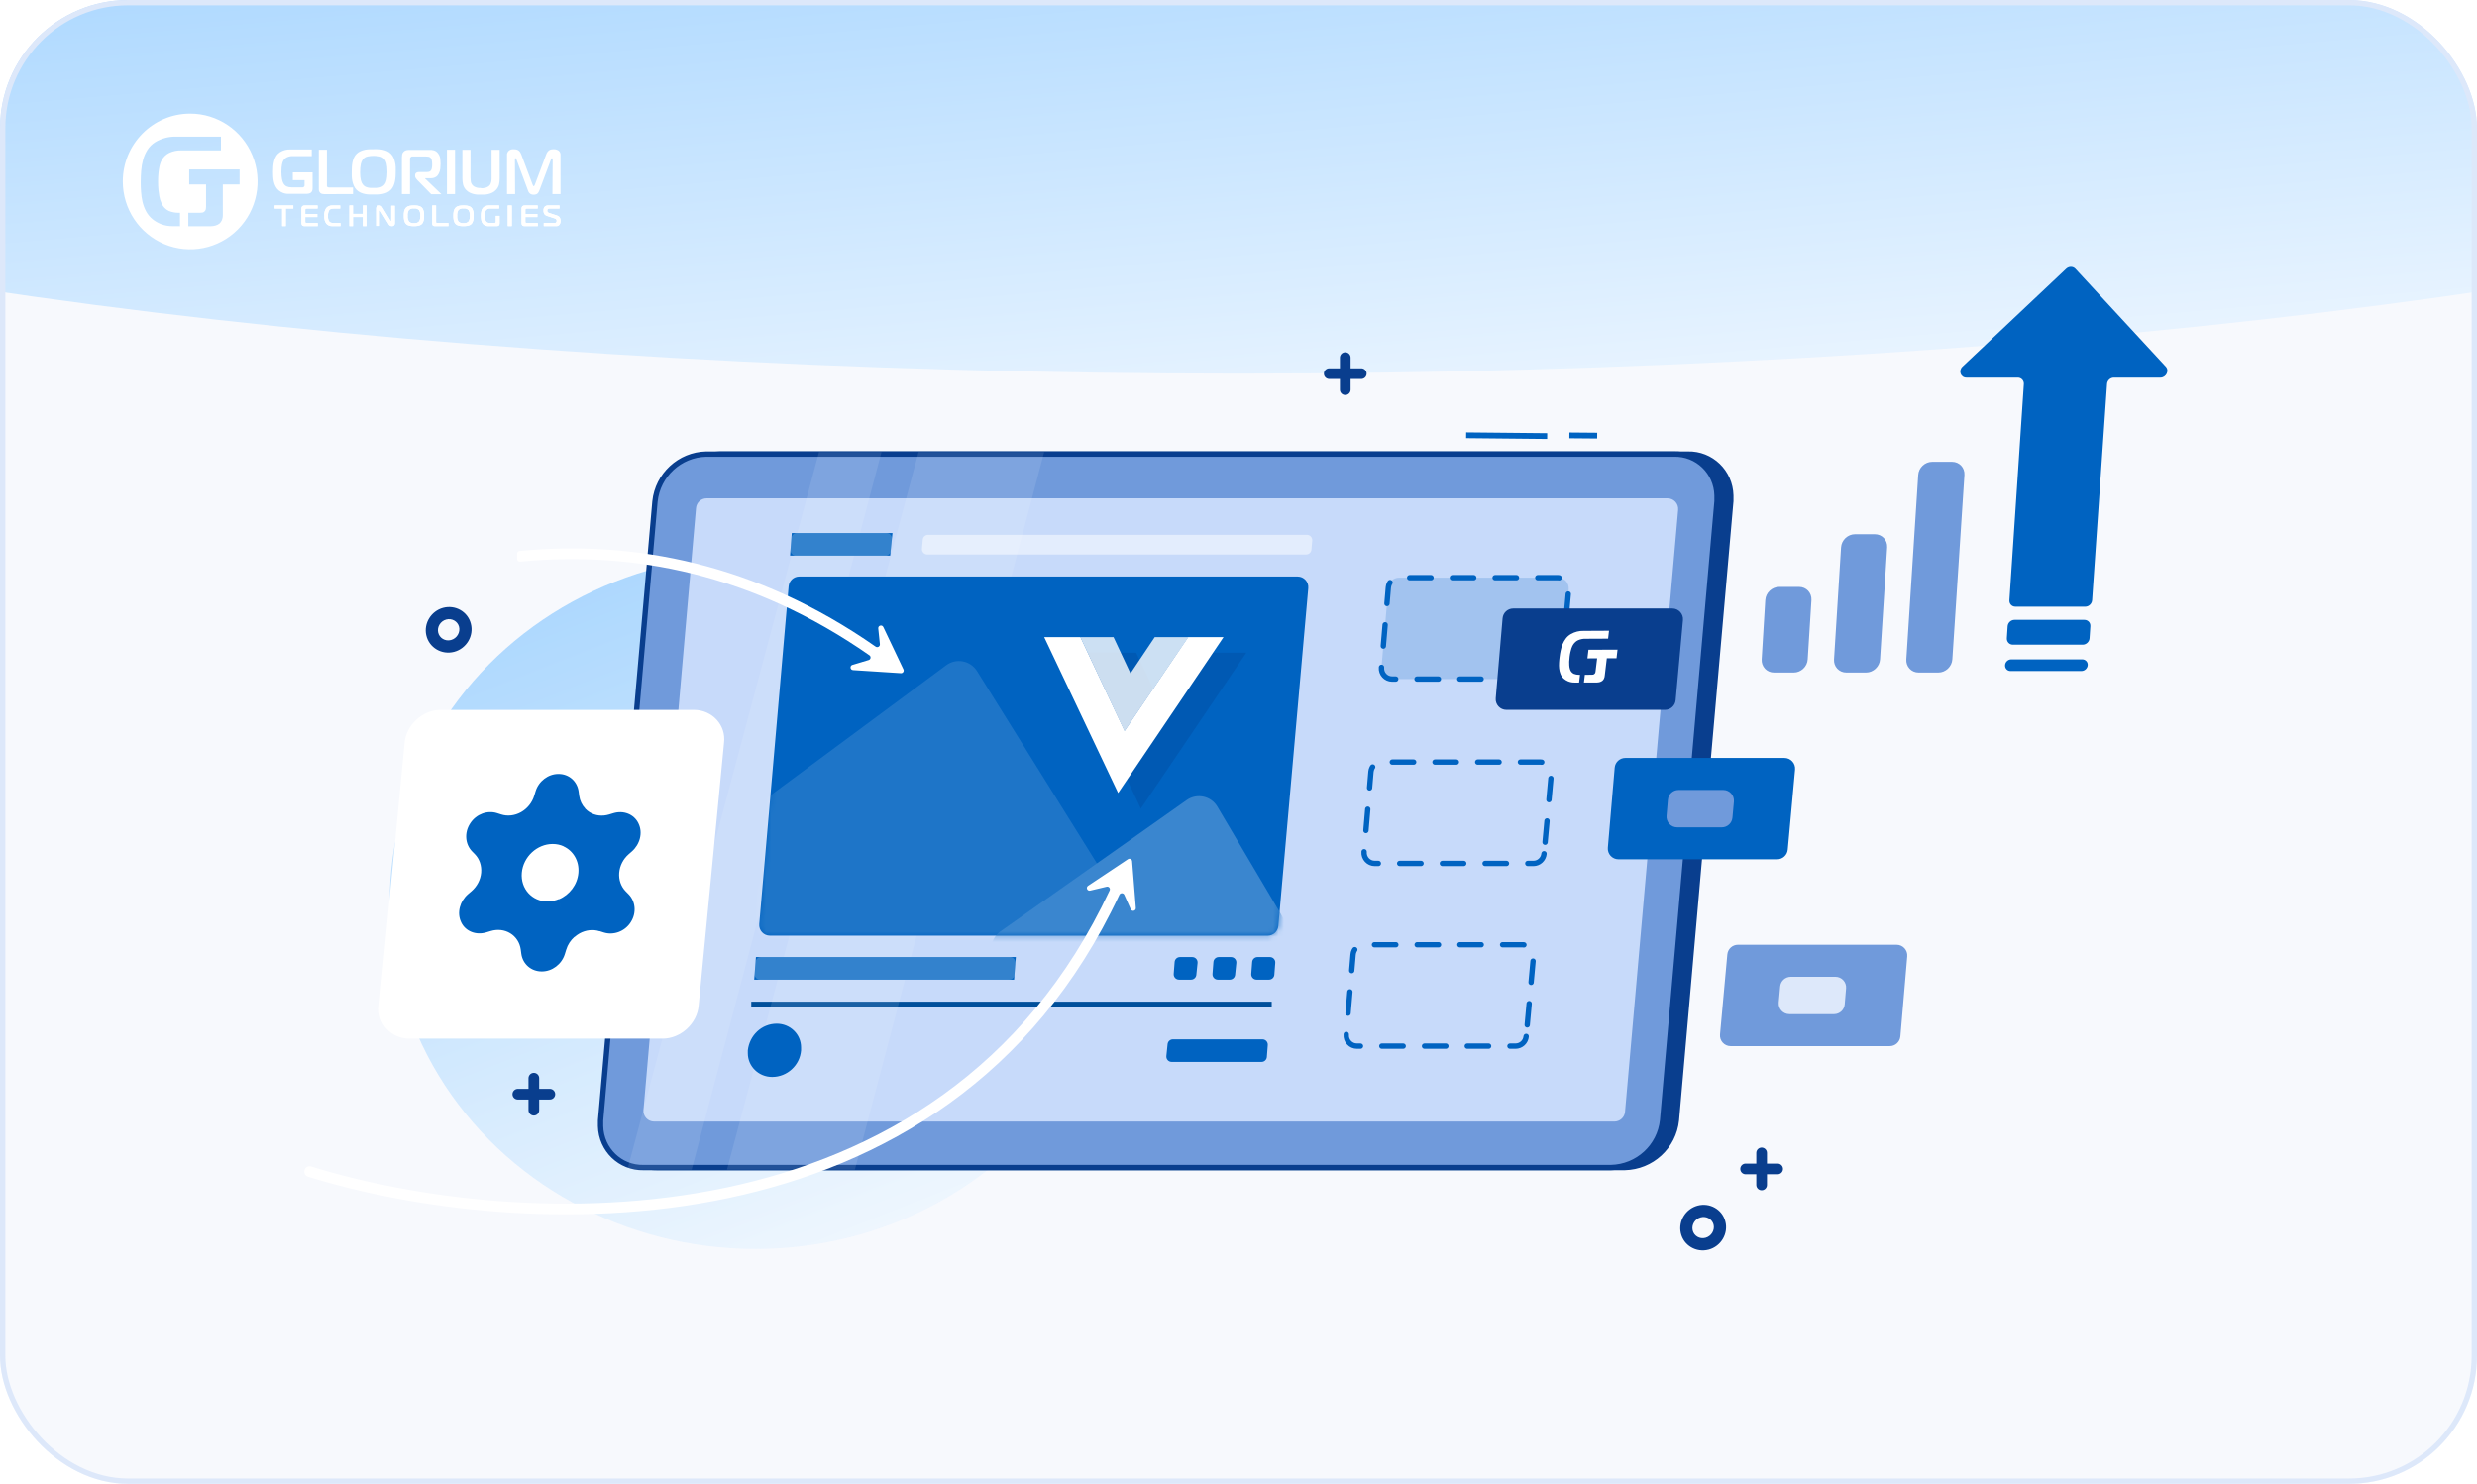 <?xml version="1.0" encoding="UTF-8"?>
<svg xmlns="http://www.w3.org/2000/svg" width="464" height="278" viewBox="0 0 464 278" fill="none">
  <g clip-path="url(#clip0_292_9104)">
    <rect width="464" height="278" fill="#F7F9FD"></rect>
    <g filter="url(#filter0_f_292_9104)">
      <ellipse cx="232" cy="-15.5" rx="85.5" ry="406" transform="rotate(90 232 -15.5)" fill="url(#paint0_linear_292_9104)"></ellipse>
    </g>
    <g opacity="0.6" filter="url(#filter1_f_292_9104)">
      <ellipse cx="141.5" cy="169" rx="65" ry="68.5" transform="rotate(90 141.5 169)" fill="url(#paint1_linear_292_9104)"></ellipse>
    </g>
    <path d="M388.77 50.361C394.419 56.473 400.065 62.581 405.706 68.685C406.407 69.45 405.767 70.745 404.71 70.745C401.799 70.745 398.888 70.745 395.977 70.745C395.313 70.745 394.735 71.288 394.698 71.954C393.763 85.454 392.833 98.953 391.906 112.452C391.857 113.118 391.279 113.661 390.615 113.661C386.252 113.661 381.894 113.661 377.54 113.661C376.864 113.661 376.36 113.118 376.409 112.452C377.311 98.953 378.213 85.454 379.115 71.954C379.152 71.288 378.647 70.745 377.971 70.745C374.765 70.745 371.555 70.745 368.341 70.745C367.271 70.745 366.815 69.45 367.615 68.685C374.084 62.581 380.558 56.473 387.036 50.361C387.54 49.88 388.327 49.88 388.77 50.361Z" fill="#0063C1"></path>
    <path d="M375.929 119.571C375.978 118.823 376.028 118.074 376.077 117.326C376.126 116.659 376.704 116.129 377.368 116.129C381.722 116.129 386.08 116.129 390.442 116.129C391.119 116.129 391.623 116.659 391.574 117.326C391.525 118.074 391.476 118.823 391.426 119.571C391.377 120.238 390.799 120.781 390.135 120.781C385.773 120.781 381.415 120.781 377.061 120.781C376.397 120.781 375.892 120.238 375.929 119.571Z" fill="#0063C1"></path>
    <path d="M389.901 125.716C385.474 125.716 381.046 125.716 376.618 125.716C376.015 125.716 375.56 125.223 375.597 124.618C375.634 124.013 376.163 123.532 376.766 123.532C381.193 123.532 385.621 123.532 390.049 123.532C390.652 123.532 391.119 124.013 391.082 124.618C391.033 125.223 390.504 125.716 389.901 125.716Z" fill="#0063C1"></path>
    <path d="M330.68 112.427C330.766 111.057 331.935 109.959 333.3 109.959C334.538 109.959 335.772 109.959 337.002 109.959C338.367 109.959 339.4 111.057 339.327 112.427C339.097 116.129 338.863 119.83 338.626 123.532C338.552 124.889 337.371 126 336.018 126C334.78 126 333.546 126 332.316 126C330.951 126 329.93 124.889 330.004 123.532C330.233 119.83 330.459 116.129 330.68 112.427Z" fill="#709ADB"></path>
    <path d="M344.874 102.556C344.96 101.186 346.128 100.088 347.493 100.088C348.731 100.088 349.965 100.088 351.195 100.088C352.561 100.088 353.594 101.186 353.508 102.556C353.065 109.548 352.622 116.54 352.179 123.532C352.093 124.889 350.913 126 349.56 126C348.33 126 347.096 126 345.858 126C344.492 126 343.471 124.889 343.558 123.532C343.992 116.54 344.431 109.548 344.874 102.556Z" fill="#709ADB"></path>
    <path d="M359.325 88.983C359.411 87.613 360.58 86.515 361.957 86.515C363.195 86.515 364.429 86.515 365.659 86.515C367.025 86.515 368.07 87.613 367.984 88.983C367.23 100.499 366.475 112.016 365.721 123.532C365.635 124.889 364.454 126 363.101 126C361.871 126 360.637 126 359.399 126C358.034 126 357.013 124.889 357.099 123.532C357.845 112.016 358.587 100.499 359.325 88.983Z" fill="#709ADB"></path>
    <path fill-rule="evenodd" clip-rule="evenodd" d="M35.623 21.29C40.73 21.288 45.336 24.384 47.291 29.133C49.247 33.883 48.168 39.35 44.557 42.986C40.946 46.621 35.514 47.71 30.796 45.743C26.077 43.776 23 39.141 23 34C23 26.982 28.651 21.292 35.623 21.29ZM35.273 39.869V42.386H39.518C39.795 42.38 40.072 42.34 40.34 42.268C40.623 42.192 40.888 42.059 41.119 41.876C41.305 41.711 41.453 41.506 41.551 41.276C41.687 40.942 41.751 40.582 41.738 40.221V34.553H44.881V31.753H35.44V34.553H38.599V38.736C38.596 38.88 38.583 39.024 38.56 39.167C38.535 39.332 38.455 39.484 38.334 39.598C38.231 39.714 38.095 39.793 37.944 39.825C37.803 39.849 37.66 39.861 37.516 39.861L35.273 39.869ZM33.715 42.386V39.869H33.465C32.837 39.877 32.214 39.759 31.631 39.524C31.023 39.239 30.541 38.74 30.275 38.12C30.07 37.696 29.926 37.245 29.847 36.779C29.785 36.442 29.726 36.046 29.68 35.603C29.629 35.074 29.606 34.543 29.609 34.012C29.606 33.488 29.63 32.965 29.68 32.444C29.726 31.997 29.785 31.612 29.847 31.295C29.897 31.028 29.968 30.766 30.061 30.511C30.123 30.332 30.202 30.16 30.299 29.997C30.614 29.407 31.106 28.933 31.705 28.641C32.42 28.31 33.201 28.15 33.987 28.174H41.387V25.602H33.099C31.687 25.544 30.288 25.903 29.076 26.634C28.488 27.003 27.988 27.498 27.611 28.084C27.254 28.657 26.981 29.279 26.801 29.931C26.619 30.604 26.5 31.293 26.447 31.989C26.388 32.702 26.361 33.4 26.361 34.086C26.361 34.678 26.361 35.294 26.424 35.933C26.461 36.567 26.552 37.196 26.696 37.815C26.84 38.427 27.059 39.018 27.35 39.575C27.651 40.145 28.06 40.65 28.554 41.06C29.017 41.43 29.53 41.733 30.077 41.958C30.819 42.258 31.614 42.4 32.414 42.378L33.715 42.386Z" fill="white"></path>
    <path fill-rule="evenodd" clip-rule="evenodd" d="M103.272 29.747C103.239 29.801 103.213 29.858 103.194 29.919L101.112 35.482C101.05 35.638 100.992 35.782 100.934 35.903C100.881 36.02 100.809 36.127 100.721 36.219C100.634 36.309 100.528 36.376 100.412 36.415C100.267 36.462 100.115 36.484 99.963 36.479C99.8 36.484 99.638 36.456 99.487 36.395C99.368 36.347 99.261 36.272 99.173 36.175C99.087 36.084 99.016 35.978 98.964 35.863C98.908 35.732 98.858 35.599 98.817 35.462L96.758 29.911C96.738 29.85 96.71 29.793 96.677 29.738L96.673 29.73C96.641 29.667 96.624 29.634 96.565 29.634C96.503 29.634 96.457 29.678 96.457 29.751V29.887L96.492 36.363H94.975V29.042C94.961 28.819 95.023 28.598 95.149 28.417C95.251 28.278 95.384 28.165 95.535 28.088C95.671 28.021 95.816 27.979 95.965 27.964H96.271C96.467 27.959 96.664 27.988 96.852 28.048C96.995 28.095 97.127 28.173 97.238 28.277C97.342 28.377 97.43 28.495 97.498 28.625C97.569 28.754 97.63 28.888 97.683 29.026L99.761 34.577C99.794 34.652 99.83 34.726 99.87 34.797C99.904 34.857 99.939 34.885 99.978 34.885C100.017 34.885 100.055 34.857 100.09 34.797C100.131 34.726 100.167 34.652 100.199 34.577L102.277 29.026C102.344 28.824 102.439 28.634 102.559 28.461C102.651 28.334 102.766 28.225 102.896 28.14C103.015 28.067 103.146 28.017 103.283 27.992C103.42 27.968 103.559 27.956 103.697 27.956C104.026 27.944 104.351 28.034 104.63 28.216C104.883 28.41 105.022 28.725 104.997 29.05V36.371H103.48L103.527 29.895C103.527 29.783 103.508 29.715 103.473 29.686C103.449 29.663 103.419 29.648 103.388 29.642C103.349 29.642 103.31 29.678 103.272 29.747ZM70.018 27.956H70.792C71.078 27.965 71.362 27.996 71.643 28.048C71.931 28.105 72.213 28.194 72.483 28.312C72.758 28.432 73.009 28.605 73.222 28.821C73.43 29.03 73.598 29.277 73.718 29.55C73.84 29.827 73.933 30.117 73.996 30.415C74.062 30.717 74.104 31.023 74.12 31.332V32.197C74.12 32.466 74.12 32.766 74.093 33.075C74.074 33.38 74.034 33.684 73.973 33.984C73.911 34.282 73.819 34.571 73.698 34.849C73.578 35.122 73.41 35.369 73.203 35.578C72.989 35.793 72.738 35.965 72.464 36.087C72.194 36.206 71.912 36.293 71.624 36.347C71.342 36.402 71.056 36.434 70.769 36.443H69.221C68.936 36.434 68.653 36.402 68.373 36.347C68.085 36.294 67.803 36.206 67.534 36.087C67.259 35.965 67.009 35.793 66.794 35.578C66.567 35.35 66.385 35.078 66.26 34.777C66.135 34.489 66.041 34.186 65.982 33.876C65.926 33.58 65.892 33.28 65.881 32.978V32.177C65.881 31.933 65.881 31.601 65.904 31.292C65.92 30.989 65.959 30.688 66.02 30.391C66.081 30.096 66.173 29.808 66.295 29.534C66.421 29.257 66.597 29.008 66.814 28.801C67.026 28.596 67.272 28.433 67.541 28.32C67.809 28.201 68.088 28.113 68.373 28.056C68.652 28.004 68.934 27.973 69.217 27.964H69.991L70.018 27.956ZM58.552 32.29H58.563L58.552 32.242V32.29ZM58.552 35.25V32.29H54.852V33.756H57.046V34.557C57.051 34.629 57.051 34.701 57.046 34.773C57.032 34.854 56.994 34.928 56.938 34.986C56.885 35.044 56.816 35.083 56.74 35.098C56.672 35.104 56.604 35.104 56.535 35.098H54.569C54.267 35.1 53.968 35.042 53.687 34.925C53.393 34.785 53.16 34.536 53.033 34.228C52.994 34.145 52.959 34.059 52.929 33.972C52.883 33.842 52.849 33.708 52.824 33.572C52.793 33.403 52.766 33.207 52.743 32.983C52.718 32.717 52.706 32.449 52.708 32.182C52.706 31.914 52.717 31.647 52.743 31.381C52.766 31.156 52.793 30.98 52.824 30.808C52.848 30.672 52.883 30.538 52.929 30.407C52.96 30.319 52.997 30.233 53.041 30.151C53.195 29.859 53.433 29.624 53.722 29.478C54.068 29.314 54.445 29.235 54.825 29.246H58.397V28H54.384C53.705 27.972 53.032 28.149 52.449 28.509C52.166 28.693 51.925 28.939 51.745 29.23C51.571 29.512 51.44 29.82 51.358 30.143C51.268 30.478 51.209 30.822 51.183 31.168C51.156 31.521 51.145 31.865 51.145 32.206C51.145 32.546 51.145 32.807 51.172 33.123C51.19 33.437 51.234 33.749 51.303 34.056C51.372 34.36 51.479 34.654 51.621 34.929C51.766 35.212 51.963 35.462 52.201 35.666C52.424 35.851 52.672 36.001 52.936 36.111C53.298 36.261 53.685 36.332 54.074 36.319H57.48C57.61 36.315 57.74 36.296 57.867 36.263C58.007 36.228 58.139 36.162 58.254 36.071C58.344 35.99 58.416 35.889 58.463 35.775C58.527 35.608 58.557 35.429 58.552 35.25ZM66.125 35.13V36.367L60.734 36.375C60.604 36.373 60.475 36.358 60.347 36.331C60.221 36.304 60.103 36.247 60.003 36.163C59.93 36.089 59.866 36.005 59.813 35.915C59.745 35.779 59.712 35.627 59.717 35.474V28.056H61.234V34.849C61.241 34.923 61.277 34.989 61.334 35.034C61.37 35.057 61.407 35.077 61.446 35.094C61.533 35.123 61.623 35.135 61.713 35.13H66.125ZM67.483 33.099C67.455 32.804 67.442 32.507 67.444 32.21H67.456C67.442 31.709 67.486 31.209 67.588 30.72C67.653 30.418 67.777 30.134 67.951 29.883C68.172 29.588 68.491 29.387 68.845 29.318C69.228 29.239 69.617 29.201 70.006 29.202C70.396 29.201 70.785 29.24 71.167 29.318C71.526 29.385 71.848 29.586 72.073 29.883C72.144 29.975 72.207 30.074 72.258 30.179C72.326 30.324 72.38 30.476 72.417 30.632C72.469 30.848 72.505 31.067 72.525 31.289C72.555 31.595 72.57 31.902 72.568 32.21C72.57 32.504 72.555 32.798 72.525 33.091C72.505 33.311 72.469 33.529 72.417 33.744C72.38 33.903 72.328 34.059 72.262 34.208C72.213 34.324 72.15 34.431 72.073 34.529C71.959 34.68 71.819 34.808 71.659 34.905C71.503 34.999 71.335 35.069 71.159 35.114C70.976 35.162 70.788 35.191 70.598 35.202H69.383C69.194 35.192 69.006 35.162 68.822 35.114C68.649 35.067 68.482 34.997 68.327 34.905C68.174 34.809 68.043 34.68 67.94 34.529C67.863 34.434 67.8 34.329 67.75 34.217C67.683 34.067 67.63 33.912 67.591 33.752C67.543 33.537 67.507 33.319 67.483 33.099ZM75.289 36.371H76.806V29.895C76.8 29.813 76.8 29.732 76.806 29.65C76.825 29.561 76.876 29.483 76.949 29.43C76.997 29.374 77.06 29.335 77.131 29.318C77.204 29.311 77.278 29.311 77.351 29.318H79.809C79.951 29.32 80.093 29.331 80.234 29.35C80.395 29.37 80.545 29.448 80.656 29.57C80.757 29.684 80.829 29.821 80.865 29.971C80.928 30.218 80.955 30.473 80.947 30.728V30.992C80.947 31.096 80.947 31.2 80.924 31.305C80.912 31.411 80.893 31.517 80.865 31.621C80.846 31.708 80.813 31.792 80.768 31.869C80.682 32.02 80.544 32.132 80.382 32.182C80.24 32.218 80.094 32.237 79.948 32.238H78.435C78.252 32.225 78.071 32.283 77.928 32.402C77.817 32.502 77.754 32.649 77.758 32.803V32.991C77.761 33.126 77.805 33.258 77.881 33.367C77.956 33.484 78.04 33.594 78.133 33.696L80.776 36.391H82.684L79.627 33.455V33.395H80.664C80.865 33.4 81.066 33.374 81.26 33.319C81.412 33.274 81.556 33.207 81.689 33.119C81.801 33.043 81.9 32.95 81.984 32.843C82.058 32.75 82.123 32.649 82.177 32.542C82.333 32.25 82.433 31.929 82.471 31.597C82.505 31.287 82.522 30.976 82.521 30.664C82.52 30.353 82.502 30.043 82.467 29.735C82.424 29.409 82.305 29.1 82.119 28.833C82.02 28.664 81.888 28.518 81.732 28.405C81.598 28.305 81.449 28.228 81.291 28.176C81.141 28.13 80.986 28.1 80.83 28.088H76.581C76.418 28.088 76.254 28.107 76.094 28.144C75.912 28.189 75.746 28.285 75.614 28.421C75.464 28.559 75.364 28.745 75.328 28.949C75.297 29.132 75.282 29.317 75.281 29.502V36.407L75.289 36.371ZM85.238 28.052V36.371H83.721V28.052H85.238ZM90.11 35.218H89.723C89.58 35.205 89.437 35.181 89.298 35.145C89.154 35.109 89.015 35.055 88.884 34.985C88.749 34.912 88.627 34.816 88.524 34.701C88.341 34.506 88.221 34.257 88.183 33.988C88.15 33.744 88.133 33.498 88.133 33.251V28.068H86.616V33.463C86.618 33.83 86.659 34.195 86.736 34.553C86.833 34.949 87.034 35.309 87.316 35.594C87.509 35.801 87.738 35.97 87.99 36.091C88.23 36.207 88.482 36.297 88.74 36.359C88.982 36.417 89.228 36.453 89.475 36.467H90.741C90.989 36.453 91.234 36.417 91.476 36.359C91.735 36.297 91.987 36.207 92.227 36.091C92.48 35.971 92.708 35.802 92.9 35.594C93.183 35.309 93.384 34.949 93.481 34.553C93.56 34.195 93.6 33.83 93.601 33.463V28.068H92.084V33.595C92.081 33.73 92.065 33.864 92.037 33.996C92.01 34.133 91.972 34.267 91.921 34.397C91.871 34.523 91.799 34.64 91.708 34.741C91.598 34.86 91.467 34.956 91.322 35.025C91.187 35.096 91.043 35.15 90.896 35.185C90.755 35.221 90.611 35.245 90.466 35.258H90.079L90.11 35.218Z" fill="white"></path>
    <path d="M52.855 42.37V39.077H51.449V38.495H54.948V39.077H53.534V42.37H52.855Z" fill="white"></path>
    <path d="M57.046 42.364C56.891 42.387 56.734 42.343 56.612 42.243C56.506 42.117 56.456 41.953 56.473 41.788V39.054C56.467 38.907 56.514 38.764 56.604 38.649C56.727 38.535 56.893 38.48 57.058 38.499H59.488V39.079H57.441C57.371 39.072 57.302 39.091 57.245 39.131C57.199 39.183 57.177 39.253 57.186 39.322V40.097H59.436V40.677H57.186V41.581C57.184 41.637 57.204 41.691 57.241 41.731C57.285 41.776 57.373 41.78 57.484 41.78H59.512V42.36L57.046 42.364Z" fill="white"></path>
    <path d="M62.258 42.366C61.834 42.399 61.418 42.233 61.119 41.911C60.835 41.501 60.7 40.994 60.74 40.485C60.691 39.957 60.814 39.427 61.089 38.986C61.398 38.646 61.831 38.468 62.273 38.498H63.722V39.079H62.584C62.182 39.079 61.825 39.108 61.635 39.437C61.473 39.754 61.403 40.116 61.434 40.477C61.405 40.801 61.465 41.127 61.605 41.415C61.791 41.72 62.121 41.785 62.55 41.785H63.772V42.366H62.258Z" fill="white"></path>
    <path d="M68.64 42.37H67.97V40.665H66.119V42.37H65.445V38.495H66.119V40.083H67.97V38.495H68.64V42.37Z" fill="white"></path>
    <path d="M73.963 41.83C73.975 41.98 73.92 42.127 73.815 42.231C73.71 42.335 73.566 42.385 73.421 42.366C73.181 42.385 72.951 42.26 72.829 42.044L71.292 39.528C71.242 39.444 71.219 39.436 71.207 39.436C71.16 39.448 71.129 39.494 71.134 39.544V42.327H70.466V39.011C70.466 38.689 70.681 38.498 71.027 38.498C71.259 38.475 71.484 38.591 71.607 38.796L73.145 41.333C73.171 41.368 73.183 41.424 73.229 41.424C73.275 41.424 73.287 41.356 73.287 41.333V38.55H73.956L73.963 41.83Z" fill="white"></path>
    <path fill-rule="evenodd" clip-rule="evenodd" d="M79.442 40.433C79.442 39.934 79.407 39.292 79.018 38.894C78.613 38.495 78.007 38.495 77.557 38.495C77.553 38.495 77.548 38.495 77.544 38.495C77.092 38.495 76.466 38.503 76.066 38.894C75.665 39.284 75.638 39.918 75.638 40.433C75.638 40.859 75.657 41.573 76.066 41.971C76.474 42.37 77.116 42.37 77.544 42.37C77.971 42.37 78.637 42.35 79.018 41.971C79.399 41.593 79.442 40.931 79.442 40.433ZM77.536 41.804C77.189 41.861 76.836 41.744 76.587 41.489H76.599C76.403 41.175 76.318 40.803 76.358 40.432C76.316 40.061 76.397 39.687 76.587 39.368C76.84 39.12 77.191 39.007 77.536 39.061C77.884 39.011 78.235 39.123 78.493 39.368C78.689 39.684 78.77 40.061 78.722 40.432C78.764 40.801 78.684 41.173 78.493 41.489C78.24 41.742 77.885 41.859 77.536 41.804Z" fill="white"></path>
    <path d="M81.454 42.37C81.328 42.375 81.204 42.339 81.1 42.268C81.009 42.187 80.959 42.069 80.963 41.946V38.495H81.684V41.576C81.674 41.637 81.694 41.698 81.736 41.743C81.788 41.778 81.851 41.794 81.913 41.788H84.006V42.37H81.454Z" fill="white"></path>
    <path fill-rule="evenodd" clip-rule="evenodd" d="M88.722 40.433C88.722 39.934 88.686 39.292 88.298 38.894C87.894 38.495 87.287 38.495 86.837 38.495C86.832 38.495 86.828 38.495 86.824 38.495C86.373 38.495 85.747 38.503 85.346 38.894C84.946 39.284 84.918 39.918 84.918 40.433C84.918 40.859 84.938 41.573 85.346 41.971C85.755 42.37 86.396 42.37 86.824 42.37C87.252 42.37 87.917 42.35 88.298 41.971C88.679 41.593 88.722 40.931 88.722 40.433ZM86.816 41.804C86.468 41.861 86.114 41.744 85.864 41.489C85.676 41.172 85.597 40.801 85.638 40.433C85.598 40.062 85.677 39.688 85.864 39.368C86.118 39.121 86.47 39.008 86.816 39.061C87.164 39.011 87.515 39.123 87.773 39.368C87.969 39.684 88.05 40.061 88.002 40.433C88.045 40.801 87.963 41.174 87.773 41.489C87.52 41.743 87.166 41.859 86.816 41.804Z" fill="white"></path>
    <path d="M93.589 41.871C93.598 42.012 93.548 42.151 93.45 42.252C93.342 42.331 93.212 42.372 93.079 42.369H91.468C91.148 42.38 90.836 42.272 90.588 42.066C90.127 41.66 90.091 41.004 90.091 40.445C90.091 39.813 90.147 39.104 90.704 38.735C90.98 38.567 91.297 38.484 91.619 38.496H93.501V39.075H91.822C91.489 39.038 91.164 39.195 90.982 39.481C90.855 39.773 90.801 40.093 90.823 40.413C90.804 40.736 90.855 41.06 90.974 41.361C91.111 41.637 91.401 41.798 91.703 41.766H92.626C92.695 41.775 92.765 41.753 92.817 41.705C92.863 41.65 92.885 41.578 92.876 41.506V40.453H93.589V41.871Z" fill="white"></path>
    <path d="M95.111 42.37V38.495H95.872V42.37H95.111Z" fill="white"></path>
    <path d="M98.275 42.364C98.119 42.387 97.962 42.343 97.84 42.243C97.734 42.117 97.684 41.953 97.701 41.788V39.054C97.695 38.907 97.742 38.764 97.832 38.649C97.955 38.535 98.121 38.48 98.286 38.499H100.716V39.079H98.669C98.6 39.072 98.531 39.091 98.474 39.131C98.427 39.183 98.406 39.253 98.414 39.322V40.097H100.665V40.677H98.414V41.581C98.412 41.637 98.433 41.691 98.47 41.731C98.514 41.776 98.601 41.78 98.713 41.78H100.74V42.36L98.275 42.364Z" fill="white"></path>
    <path d="M101.86 41.771H103.922C104.258 41.771 104.274 41.483 104.274 41.365C104.274 41.247 104.235 41.032 103.91 40.926L102.443 40.447C102.272 40.395 102.119 40.295 102.001 40.158C101.859 39.945 101.792 39.689 101.809 39.431C101.785 39.166 101.874 38.904 102.052 38.712C102.22 38.56 102.439 38.483 102.662 38.496H104.806V39.078H102.9C102.795 39.065 102.689 39.097 102.607 39.167C102.539 39.249 102.505 39.356 102.513 39.464C102.513 39.634 102.56 39.801 102.857 39.898L104.219 40.345C104.413 40.396 104.595 40.49 104.751 40.621C104.925 40.827 105.013 41.096 104.997 41.369C105.014 41.624 104.948 41.877 104.809 42.088C104.648 42.292 104.397 42.397 104.144 42.364H101.86V41.771Z" fill="white"></path>
    <path d="M52.856 42.37V39.077H51.449V38.495H54.948V39.077H53.534V42.37H52.856Z" fill="white"></path>
    <path d="M57.047 42.364C56.892 42.386 56.734 42.343 56.612 42.242C56.506 42.117 56.456 41.953 56.473 41.788V39.054C56.467 38.907 56.514 38.763 56.604 38.648C56.728 38.535 56.893 38.48 57.058 38.498H59.488V39.078H57.441C57.372 39.072 57.302 39.09 57.246 39.131C57.199 39.183 57.178 39.252 57.186 39.322V40.097H59.437V40.677H57.186V41.581C57.184 41.637 57.204 41.691 57.242 41.731C57.285 41.776 57.373 41.78 57.485 41.78H59.512V42.36L57.047 42.364Z" fill="white"></path>
    <path d="M62.258 42.366C61.834 42.399 61.419 42.233 61.119 41.911C60.835 41.5 60.701 40.993 60.74 40.485C60.691 39.957 60.814 39.427 61.089 38.986C61.398 38.646 61.831 38.468 62.273 38.498H63.723V39.079H62.584C62.182 39.079 61.825 39.108 61.636 39.437C61.473 39.754 61.403 40.116 61.434 40.477C61.406 40.8 61.465 41.126 61.605 41.415C61.791 41.72 62.121 41.785 62.55 41.785H63.772V42.366H62.258Z" fill="white"></path>
    <path d="M68.64 42.37H67.971V40.664H66.119V42.37H65.445V38.495H66.119V40.082H67.971V38.495H68.64V42.37Z" fill="white"></path>
    <path d="M73.963 41.829C73.975 41.979 73.921 42.127 73.816 42.231C73.711 42.335 73.566 42.385 73.421 42.366C73.181 42.385 72.951 42.26 72.83 42.044L71.292 39.527C71.242 39.444 71.219 39.436 71.208 39.436C71.161 39.448 71.129 39.494 71.135 39.543V42.326H70.466V39.011C70.466 38.688 70.681 38.498 71.027 38.498C71.26 38.475 71.484 38.591 71.607 38.796L73.145 41.332C73.172 41.368 73.183 41.424 73.229 41.424C73.275 41.424 73.287 41.356 73.287 41.332V38.549H73.956L73.963 41.829Z" fill="white"></path>
    <path fill-rule="evenodd" clip-rule="evenodd" d="M79.442 40.432C79.442 39.934 79.407 39.292 79.018 38.894C78.614 38.495 78.007 38.495 77.557 38.495C77.553 38.495 77.548 38.495 77.544 38.495C77.093 38.495 76.467 38.503 76.066 38.894C75.665 39.284 75.638 39.918 75.638 40.432C75.638 40.859 75.658 41.573 76.066 41.971C76.475 42.37 77.116 42.37 77.544 42.37C77.972 42.37 78.637 42.35 79.018 41.971C79.399 41.593 79.442 40.931 79.442 40.432ZM77.536 41.804C77.189 41.861 76.836 41.744 76.587 41.489H76.599C76.404 41.175 76.319 40.802 76.358 40.432C76.317 40.061 76.397 39.687 76.587 39.368C76.84 39.12 77.191 39.007 77.536 39.061C77.884 39.01 78.236 39.123 78.493 39.368C78.689 39.684 78.77 40.061 78.723 40.432C78.765 40.801 78.684 41.173 78.493 41.489C78.24 41.742 77.886 41.859 77.536 41.804Z" fill="white"></path>
    <path d="M81.455 42.369C81.329 42.375 81.204 42.339 81.1 42.267C81.009 42.187 80.959 42.069 80.963 41.946V38.495H81.684V41.576C81.675 41.636 81.694 41.698 81.736 41.743C81.788 41.778 81.851 41.794 81.913 41.787H84.006V42.369H81.455Z" fill="white"></path>
    <path fill-rule="evenodd" clip-rule="evenodd" d="M88.722 40.432C88.722 39.934 88.687 39.292 88.298 38.894C87.894 38.495 87.287 38.495 86.837 38.495C86.833 38.495 86.829 38.495 86.824 38.495C86.373 38.495 85.747 38.503 85.347 38.894C84.946 39.284 84.919 39.918 84.919 40.432C84.919 40.859 84.938 41.573 85.347 41.971C85.755 42.37 86.396 42.37 86.824 42.37C87.252 42.37 87.917 42.35 88.298 41.971C88.679 41.593 88.722 40.931 88.722 40.432ZM86.817 41.804C86.468 41.86 86.114 41.743 85.864 41.489C85.676 41.172 85.597 40.801 85.638 40.432C85.598 40.062 85.677 39.688 85.864 39.368C86.118 39.121 86.47 39.008 86.817 39.061C87.165 39.011 87.515 39.123 87.773 39.368C87.969 39.684 88.051 40.061 88.002 40.432C88.045 40.801 87.964 41.173 87.773 41.489C87.521 41.742 87.166 41.859 86.817 41.804Z" fill="white"></path>
    <path d="M93.589 41.871C93.598 42.012 93.548 42.151 93.45 42.252C93.342 42.33 93.212 42.372 93.08 42.369H91.468C91.148 42.38 90.836 42.272 90.588 42.065C90.127 41.66 90.091 41.004 90.091 40.445C90.091 39.813 90.147 39.104 90.704 38.735C90.98 38.567 91.298 38.484 91.619 38.496H93.501V39.075H91.822C91.49 39.038 91.164 39.194 90.983 39.48C90.856 39.773 90.801 40.093 90.823 40.412C90.804 40.736 90.856 41.06 90.975 41.36C91.111 41.637 91.401 41.798 91.703 41.766H92.626C92.696 41.775 92.765 41.752 92.817 41.705C92.864 41.65 92.885 41.578 92.877 41.506V40.453H93.589V41.871Z" fill="white"></path>
    <path d="M95.112 42.37V38.495H95.872V42.37H95.112Z" fill="white"></path>
    <path d="M98.275 42.364C98.119 42.386 97.963 42.343 97.841 42.242C97.734 42.117 97.684 41.953 97.701 41.788V39.054C97.696 38.907 97.742 38.763 97.833 38.648C97.956 38.535 98.121 38.48 98.287 38.498H100.717V39.078H98.669C98.6 39.072 98.531 39.09 98.474 39.131C98.427 39.183 98.406 39.252 98.414 39.322V40.097H100.665V40.677H98.414V41.581C98.413 41.637 98.433 41.691 98.47 41.731C98.514 41.776 98.601 41.78 98.713 41.78H100.74V42.36L98.275 42.364Z" fill="white"></path>
    <path d="M101.86 41.771H103.922C104.258 41.771 104.274 41.483 104.274 41.365C104.274 41.247 104.235 41.032 103.91 40.926L102.443 40.447C102.273 40.395 102.12 40.295 102.001 40.158C101.86 39.945 101.792 39.689 101.809 39.431C101.786 39.166 101.874 38.904 102.052 38.712C102.221 38.56 102.439 38.483 102.662 38.496H104.806V39.077H102.901C102.795 39.065 102.689 39.097 102.607 39.167C102.539 39.249 102.505 39.355 102.513 39.463C102.513 39.634 102.56 39.8 102.857 39.898L104.219 40.345C104.413 40.396 104.595 40.49 104.751 40.621C104.925 40.827 105.013 41.096 104.998 41.369C105.014 41.623 104.948 41.877 104.81 42.088C104.648 42.292 104.397 42.396 104.145 42.364H101.86V41.771Z" fill="white"></path>
    <path d="M304.247 210.127H120.348L130.54 93.36H314.548L304.247 210.127Z" fill="#0063C1"></path>
    <path d="M123.148 218.742L123.136 218.743C118.757 218.845 115.187 215.382 115.082 210.989V210.987V210.985V210.984V210.982V210.98V210.978V210.976V210.974V210.972V210.97V210.968V210.966V210.964V210.962V210.96V210.958V210.956V210.954V210.952V210.95V210.949V210.947V210.945V210.943V210.941V210.939V210.937V210.935V210.933V210.931V210.929V210.927V210.925V210.923V210.921V210.919V210.917V210.915V210.913V210.911V210.909V210.907V210.905V210.903V210.901V210.899V210.897V210.895V210.893V210.891V210.889V210.887V210.885V210.883V210.881V210.878V210.876V210.874V210.872V210.87V210.868V210.866V210.864V210.862V210.86V210.858V210.856V210.854V210.852V210.85V210.848V210.846V210.844V210.841V210.839V210.837V210.835V210.833V210.831V210.829V210.827V210.825V210.823V210.821V210.819V210.817V210.814V210.812V210.81V210.808V210.806V210.804V210.802V210.8V210.798V210.796V210.793V210.791V210.789V210.787V210.785V210.783V210.781V210.779V210.777V210.774V210.772V210.77V210.768V210.766V210.764V210.762V210.76V210.757V210.755V210.753V210.751V210.749V210.747V210.745V210.742V210.74V210.738V210.736V210.734V210.732V210.73V210.727V210.725V210.723V210.721V210.719V210.717V210.715V210.712V210.71V210.708V210.706V210.704V210.702V210.699V210.697V210.695V210.693V210.691V210.689V210.686V210.684V210.682V210.68V210.678V210.676V210.673V210.671V210.669V210.667V210.665V210.662V210.66V210.658V210.656V210.654V210.652V210.649V210.647V210.645V210.643V210.641V210.638V210.636V210.634V210.632V210.63V210.627V210.625V210.623V210.621V210.619V210.616V210.614V210.612V210.61V210.608V210.605V210.603V210.601V210.599V210.597V210.594V210.592V210.59V210.588V210.586V210.583V210.581V210.579V210.577V210.575V210.572V210.57V210.568V210.566V210.563V210.561V210.559V210.557V210.555V210.552V210.55V210.548V210.546V210.544V210.541V210.539V210.537V210.535V210.532V210.53V210.528V210.526V210.524V210.521V210.519V210.517V210.515V210.512V210.51V210.508V210.506V210.504V210.501V210.499V210.497V210.495V210.492V210.49V210.488V210.486V210.484V210.481V210.479V210.477V210.475V210.472V210.47V210.468V210.466V210.464V210.461V210.459V210.457V210.455V210.452V210.45V210.448V210.446V210.444V210.441V210.439V210.437V210.435V210.432V210.43V210.428V210.426V210.423V210.421V210.419V210.417V210.415V210.412V210.41V210.408V210.406V210.403V210.401V210.399V210.397V210.395V210.392V210.39V210.388V210.386V210.383V210.381V210.379V210.377V210.375V210.372V210.37V210.368V210.366V210.363V210.361V210.359V210.357V210.355V210.352V210.35V210.348V210.346V210.344V210.341V210.339V210.337V210.335V210.332V210.33V210.328V210.326V210.324V210.321V210.319V210.317V210.315V210.313V210.31V210.308V210.306V210.304V210.302V210.299V210.297V210.295V210.293V210.291V210.288V210.286V210.284V210.282V210.28V210.277V210.275V210.273V210.271V210.269V210.266V210.264V210.262V210.26V210.258V210.255V210.253V210.251V210.249V210.247V210.245V210.242V210.24V210.238V210.236V210.234V210.231V210.229V210.227V210.225V210.223V210.221V210.218V210.216V210.214V210.212V210.21V210.208V210.205V210.203V210.201V210.199V210.197V210.195V210.192V210.19V210.188V210.186V210.184V210.182V210.18V210.177V210.175V210.173V210.171V210.169V210.167V210.164V210.162V210.16V210.158V210.156V210.154V210.152V210.15V210.147V210.145V210.143V210.141V210.139V210.137V210.135V210.133V210.13V210.128V210.126V210.124V210.122V210.12V210.118V210.116V210.113V210.111V210.109V210.107V210.105V210.103V210.101V210.099V210.097V210.095V210.092V210.09V210.088V210.086V210.084V210.082V210.08V210.078V210.076V210.074V210.072V210.07V210.067V210.065V210.063V210.061V210.059V210.057V210.055V210.053V210.051V210.049V210.047V210.045V210.043V210.041V210.039V210.037V210.035V210.032V210.03V210.028V210.026V210.024V210.022V210.02V210.018V210.016V210.014V210.012V210.01V210.008V210.006V210.004V210.002V210V209.998V209.996V209.994V209.992V209.99V209.988V209.986V209.984V209.982V209.98V209.978V209.976V209.974V209.972V209.97V209.968V209.966V209.964V209.962V209.96V209.958V209.956V209.954V209.952V209.95V209.948V209.946V209.945V209.943V209.941V209.939V209.937V209.935V209.933V209.931L125.272 93.954C125.272 93.953 125.272 93.951 125.272 93.95C125.79 88.993 129.917 85.175 134.864 85.07L316.156 85.07L316.168 85.069C320.547 84.967 324.117 88.43 324.222 92.823V92.825V92.826V92.828V92.83V92.832V92.834V92.836V92.838V92.84V92.842V92.844V92.846V92.847V92.849V92.851V92.853V92.855V92.857V92.859V92.861V92.863V92.865V92.867V92.868V92.87V92.872V92.874V92.876V92.878V92.88V92.882V92.884V92.886V92.888V92.889V92.891V92.893V92.895V92.897V92.899V92.901V92.903V92.905V92.907V92.909V92.91V92.912V92.914V92.916V92.918V92.92V92.922V92.924V92.926V92.928V92.93V92.932V92.933V92.935V92.937V92.939V92.941V92.943V92.945V92.947V92.949V92.951V92.953V92.955V92.957V92.959V92.96V92.962V92.964V92.966V92.968V92.97V92.972V92.974V92.976V92.978V92.98V92.981V92.984V92.985V92.987V92.989V92.991V92.993V92.995V92.997V92.999V93.001V93.003V93.005V93.007V93.008V93.01V93.012V93.014V93.016V93.018V93.02V93.022V93.024V93.026V93.028V93.03V93.032V93.034V93.036V93.038V93.04V93.041V93.043V93.045V93.047V93.049V93.051V93.053V93.055V93.057V93.059V93.061V93.063V93.065V93.067V93.069V93.071V93.073V93.075V93.076V93.078V93.08V93.082V93.084V93.086V93.088V93.09V93.092V93.094V93.096V93.098V93.1V93.102V93.104V93.106V93.108V93.11V93.112V93.114V93.116V93.118V93.12V93.122V93.124V93.126V93.127V93.129V93.131V93.133V93.135V93.137V93.139V93.141V93.143V93.145V93.147V93.149V93.151V93.153V93.155V93.157V93.159V93.161V93.163V93.165V93.167V93.169V93.171V93.173V93.175V93.177V93.179V93.181V93.183V93.185V93.187V93.189V93.191V93.193V93.195V93.197V93.199V93.201V93.203V93.205V93.207V93.209V93.211V93.213V93.215V93.217V93.219V93.221V93.223V93.225V93.227V93.229V93.231V93.233V93.235V93.237V93.239V93.241V93.243V93.245V93.247V93.249V93.251V93.253V93.255V93.257V93.26V93.261V93.263V93.266V93.268V93.27V93.272V93.274V93.276V93.278V93.28V93.282V93.284V93.286V93.288V93.29V93.292V93.294V93.296V93.298V93.3V93.302V93.304V93.306V93.309V93.311V93.313V93.315V93.317V93.319V93.321V93.323V93.325V93.327V93.329V93.331V93.333V93.335V93.338V93.34V93.342V93.344V93.346V93.348V93.35V93.352V93.354V93.356V93.358V93.361V93.363V93.365V93.367V93.369V93.371V93.373V93.375V93.377V93.379V93.382V93.384V93.386V93.388V93.39V93.392V93.394V93.396V93.398V93.4V93.403V93.405V93.407V93.409V93.411V93.413V93.415V93.418V93.42V93.422V93.424V93.426V93.428V93.43V93.432V93.435V93.437V93.439V93.441V93.443V93.445V93.447V93.45V93.452V93.454V93.456V93.458V93.46V93.463V93.465V93.467V93.469V93.471V93.473V93.475V93.478V93.48V93.482V93.484V93.486V93.489V93.491V93.493V93.495V93.497V93.499V93.502V93.504V93.506V93.508V93.51V93.513V93.515V93.517V93.519V93.522V93.524V93.526V93.528V93.53V93.532V93.535V93.537V93.539V93.541V93.544V93.546V93.548V93.55V93.553V93.555V93.557V93.559V93.561V93.564V93.566V93.568V93.57V93.573V93.575V93.577V93.579V93.582V93.584V93.586V93.588V93.591V93.593V93.595V93.597V93.6V93.602V93.604V93.607V93.609V93.611V93.613V93.616V93.618V93.62V93.623V93.625V93.627V93.629V93.632V93.634V93.636V93.639V93.641V93.643V93.646V93.648V93.65V93.653V93.655V93.657V93.659V93.662V93.664V93.666V93.669V93.671V93.673V93.676V93.678V93.68V93.683V93.685V93.687V93.69V93.692V93.695V93.697V93.699V93.701V93.704V93.706V93.709V93.711V93.713V93.716V93.718V93.72V93.723V93.725V93.728V93.73V93.732V93.735V93.737V93.74V93.742V93.744V93.747V93.749V93.751V93.754V93.756V93.759V93.761V93.763V93.766V93.768V93.771V93.773V93.776V93.778V93.78V93.783V93.785V93.788V93.79V93.793V93.795V93.797V93.8V93.802V93.805V93.807V93.81V93.812V93.815V93.817V93.82V93.822V93.825V93.827V93.829V93.832V93.834V93.837V93.839V93.842V93.844V93.847V93.849V93.852V93.854V93.857V93.859V93.862V93.864V93.867V93.869V93.872V93.874V93.877V93.879V93.882L314.032 209.858C314.032 209.859 314.032 209.861 314.032 209.862C313.514 214.816 309.39 218.637 304.332 218.742L123.148 218.742Z" fill="#093E8E" stroke="#093E8E"></path>
    <path d="M120.566 218.742L120.554 218.743C116.175 218.845 112.605 215.382 112.5 210.989V210.987V210.985V210.984V210.982V210.98V210.978V210.976V210.974V210.972V210.97V210.968V210.966V210.964V210.962V210.96V210.958V210.956V210.954V210.952V210.95V210.949V210.947V210.945V210.943V210.941V210.939V210.937V210.935V210.933V210.931V210.929V210.927V210.925V210.923V210.921V210.919V210.917V210.915V210.913V210.911V210.909V210.907V210.905V210.903V210.901V210.899V210.897V210.895V210.893V210.891V210.889V210.887V210.885V210.883V210.881V210.878V210.876V210.874V210.872V210.87V210.868V210.866V210.864V210.862V210.86V210.858V210.856V210.854V210.852V210.85V210.848V210.846V210.844V210.841V210.839V210.837V210.835V210.833V210.831V210.829V210.827V210.825V210.823V210.821V210.819V210.817V210.814V210.812V210.81V210.808V210.806V210.804V210.802V210.8V210.798V210.796V210.793V210.791V210.789V210.787V210.785V210.783V210.781V210.779V210.777V210.774V210.772V210.77V210.768V210.766V210.764V210.762V210.76V210.757V210.755V210.753V210.751V210.749V210.747V210.745V210.742V210.74V210.738V210.736V210.734V210.732V210.73V210.727V210.725V210.723V210.721V210.719V210.717V210.715V210.712V210.71V210.708V210.706V210.704V210.702V210.699V210.697V210.695V210.693V210.691V210.689V210.686V210.684V210.682V210.68V210.678V210.676V210.673V210.671V210.669V210.667V210.665V210.662V210.66V210.658V210.656V210.654V210.652V210.649V210.647V210.645V210.643V210.641V210.638V210.636V210.634V210.632V210.63V210.627V210.625V210.623V210.621V210.619V210.616V210.614V210.612V210.61V210.608V210.605V210.603V210.601V210.599V210.597V210.594V210.592V210.59V210.588V210.586V210.583V210.581V210.579V210.577V210.575V210.572V210.57V210.568V210.566V210.563V210.561V210.559V210.557V210.555V210.552V210.55V210.548V210.546V210.544V210.541V210.539V210.537V210.535V210.532V210.53V210.528V210.526V210.524V210.521V210.519V210.517V210.515V210.512V210.51V210.508V210.506V210.504V210.501V210.499V210.497V210.495V210.492V210.49V210.488V210.486V210.484V210.481V210.479V210.477V210.475V210.472V210.47V210.468V210.466V210.464V210.461V210.459V210.457V210.455V210.452V210.45V210.448V210.446V210.444V210.441V210.439V210.437V210.435V210.432V210.43V210.428V210.426V210.423V210.421V210.419V210.417V210.415V210.412V210.41V210.408V210.406V210.403V210.401V210.399V210.397V210.395V210.392V210.39V210.388V210.386V210.383V210.381V210.379V210.377V210.375V210.372V210.37V210.368V210.366V210.363V210.361V210.359V210.357V210.355V210.352V210.35V210.348V210.346V210.344V210.341V210.339V210.337V210.335V210.332V210.33V210.328V210.326V210.324V210.321V210.319V210.317V210.315V210.313V210.31V210.308V210.306V210.304V210.302V210.299V210.297V210.295V210.293V210.291V210.288V210.286V210.284V210.282V210.28V210.277V210.275V210.273V210.271V210.269V210.266V210.264V210.262V210.26V210.258V210.255V210.253V210.251V210.249V210.247V210.245V210.242V210.24V210.238V210.236V210.234V210.231V210.229V210.227V210.225V210.223V210.221V210.218V210.216V210.214V210.212V210.21V210.208V210.205V210.203V210.201V210.199V210.197V210.195V210.192V210.19V210.188V210.186V210.184V210.182V210.18V210.177V210.175V210.173V210.171V210.169V210.167V210.164V210.162V210.16V210.158V210.156V210.154V210.152V210.15V210.147V210.145V210.143V210.141V210.139V210.137V210.135V210.133V210.13V210.128V210.126V210.124V210.122V210.12V210.118V210.116V210.113V210.111V210.109V210.107V210.105V210.103V210.101V210.099V210.097V210.095V210.092V210.09V210.088V210.086V210.084V210.082V210.08V210.078V210.076V210.074V210.072V210.07V210.067V210.065V210.063V210.061V210.059V210.057V210.055V210.053V210.051V210.049V210.047V210.045V210.043V210.041V210.039V210.037V210.035V210.032V210.03V210.028V210.026V210.024V210.022V210.02V210.018V210.016V210.014V210.012V210.01V210.008V210.006V210.004V210.002V210V209.998V209.996V209.994V209.992V209.99V209.988V209.986V209.984V209.982V209.98V209.978V209.976V209.974V209.972V209.97V209.968V209.966V209.964V209.962V209.96V209.958V209.956V209.954V209.952V209.95V209.948V209.946V209.945V209.943V209.941V209.939V209.937V209.935V209.933V209.931L122.69 93.954C122.69 93.953 122.69 93.951 122.69 93.95C123.208 88.993 127.335 85.175 132.282 85.07L313.574 85.07L313.586 85.069C317.965 84.967 321.535 88.43 321.64 92.823V92.825V92.826V92.828V92.83V92.832V92.834V92.836V92.838V92.84V92.842V92.844V92.846V92.847V92.849V92.851V92.853V92.855V92.857V92.859V92.861V92.863V92.865V92.867V92.868V92.87V92.872V92.874V92.876V92.878V92.88V92.882V92.884V92.886V92.888V92.889V92.891V92.893V92.895V92.897V92.899V92.901V92.903V92.905V92.907V92.909V92.91V92.912V92.914V92.916V92.918V92.92V92.922V92.924V92.926V92.928V92.93V92.932V92.933V92.935V92.937V92.939V92.941V92.943V92.945V92.947V92.949V92.951V92.953V92.955V92.957V92.959V92.96V92.962V92.964V92.966V92.968V92.97V92.972V92.974V92.976V92.978V92.98V92.981V92.984V92.985V92.987V92.989V92.991V92.993V92.995V92.997V92.999V93.001V93.003V93.005V93.007V93.008V93.01V93.012V93.014V93.016V93.018V93.02V93.022V93.024V93.026V93.028V93.03V93.032V93.034V93.036V93.038V93.04V93.041V93.043V93.045V93.047V93.049V93.051V93.053V93.055V93.057V93.059V93.061V93.063V93.065V93.067V93.069V93.071V93.073V93.075V93.076V93.078V93.08V93.082V93.084V93.086V93.088V93.09V93.092V93.094V93.096V93.098V93.1V93.102V93.104V93.106V93.108V93.11V93.112V93.114V93.116V93.118V93.12V93.122V93.124V93.126V93.127V93.129V93.131V93.133V93.135V93.137V93.139V93.141V93.143V93.145V93.147V93.149V93.151V93.153V93.155V93.157V93.159V93.161V93.163V93.165V93.167V93.169V93.171V93.173V93.175V93.177V93.179V93.181V93.183V93.185V93.187V93.189V93.191V93.193V93.195V93.197V93.199V93.201V93.203V93.205V93.207V93.209V93.211V93.213V93.215V93.217V93.219V93.221V93.223V93.225V93.227V93.229V93.231V93.233V93.235V93.237V93.239V93.241V93.243V93.245V93.247V93.249V93.251V93.253V93.255V93.257V93.26V93.261V93.263V93.266V93.268V93.27V93.272V93.274V93.276V93.278V93.28V93.282V93.284V93.286V93.288V93.29V93.292V93.294V93.296V93.298V93.3V93.302V93.304V93.306V93.309V93.311V93.313V93.315V93.317V93.319V93.321V93.323V93.325V93.327V93.329V93.331V93.333V93.335V93.338V93.34V93.342V93.344V93.346V93.348V93.35V93.352V93.354V93.356V93.358V93.361V93.363V93.365V93.367V93.369V93.371V93.373V93.375V93.377V93.379V93.382V93.384V93.386V93.388V93.39V93.392V93.394V93.396V93.398V93.4V93.403V93.405V93.407V93.409V93.411V93.413V93.415V93.418V93.42V93.422V93.424V93.426V93.428V93.43V93.432V93.435V93.437V93.439V93.441V93.443V93.445V93.447V93.45V93.452V93.454V93.456V93.458V93.46V93.463V93.465V93.467V93.469V93.471V93.473V93.475V93.478V93.48V93.482V93.484V93.486V93.489V93.491V93.493V93.495V93.497V93.499V93.502V93.504V93.506V93.508V93.51V93.513V93.515V93.517V93.519V93.522V93.524V93.526V93.528V93.53V93.532V93.535V93.537V93.539V93.541V93.544V93.546V93.548V93.55V93.553V93.555V93.557V93.559V93.561V93.564V93.566V93.568V93.57V93.573V93.575V93.577V93.579V93.582V93.584V93.586V93.588V93.591V93.593V93.595V93.597V93.6V93.602V93.604V93.607V93.609V93.611V93.613V93.616V93.618V93.62V93.623V93.625V93.627V93.629V93.632V93.634V93.636V93.639V93.641V93.643V93.646V93.648V93.65V93.653V93.655V93.657V93.659V93.662V93.664V93.666V93.669V93.671V93.673V93.676V93.678V93.68V93.683V93.685V93.687V93.69V93.692V93.695V93.697V93.699V93.701V93.704V93.706V93.709V93.711V93.713V93.716V93.718V93.72V93.723V93.725V93.728V93.73V93.732V93.735V93.737V93.74V93.742V93.744V93.747V93.749V93.751V93.754V93.756V93.759V93.761V93.763V93.766V93.768V93.771V93.773V93.776V93.778V93.78V93.783V93.785V93.788V93.79V93.793V93.795V93.797V93.8V93.802V93.805V93.807V93.81V93.812V93.815V93.817V93.82V93.822V93.825V93.827V93.829V93.832V93.834V93.837V93.839V93.842V93.844V93.847V93.849V93.852V93.854V93.857V93.859V93.862V93.864V93.867V93.869V93.872V93.874V93.877V93.879V93.882L311.45 209.858C311.45 209.859 311.45 209.861 311.45 209.862C310.932 214.816 306.808 218.637 301.75 218.742L120.566 218.742Z" fill="#709ADB" stroke="#093E8E"></path>
    <path d="M304.408 208.303C304.317 209.335 303.452 210.127 302.416 210.127H122.53C121.357 210.127 120.435 209.122 120.537 207.953L130.381 95.186C130.471 94.153 131.336 93.36 132.373 93.36H312.364C313.538 93.36 314.46 94.366 314.356 95.535L304.408 208.303Z" fill="#C7DAFA"></path>
    <path d="M292.486 125.4C292.392 126.429 291.528 127.218 290.494 127.218H260.776C259.604 127.218 258.684 126.215 258.784 125.047L260.067 110.056C260.156 109.022 261.022 108.227 262.06 108.227H291.864C293.04 108.227 293.962 109.237 293.855 110.409L292.486 125.4Z" fill="#0063C1" fill-opacity="0.19" stroke="#0063C1" stroke-linecap="round" stroke-dasharray="4 4"></path>
    <path d="M313.888 131.173C313.794 132.203 312.931 132.991 311.897 132.991H282.179C281.007 132.991 280.086 131.988 280.186 130.82L281.47 115.829C281.558 114.795 282.424 114 283.463 114H313.266C314.442 114 315.365 115.01 315.258 116.182L313.888 131.173Z" fill="#093E8E"></path>
    <path d="M334.888 159.173C334.794 160.203 333.931 160.991 332.897 160.991H303.179C302.007 160.991 301.086 159.988 301.186 158.82L302.47 143.829C302.558 142.795 303.424 142 304.463 142H334.266C335.442 142 336.365 143.01 336.258 144.182L334.888 159.173Z" fill="#0063C1"></path>
    <path d="M324.529 153.181C324.436 154.211 323.572 155 322.537 155H314.178C313.006 155 312.085 153.998 312.185 152.83L312.44 149.83C312.529 148.795 313.394 148 314.433 148H322.81C323.986 148 324.908 149.01 324.802 150.181L324.529 153.181Z" fill="#709ADB"></path>
    <path d="M289.232 159.948C289.138 160.978 288.274 161.766 287.24 161.766H257.522C256.35 161.766 255.43 160.763 255.53 159.595L256.814 144.604C256.902 143.57 257.768 142.775 258.806 142.775H288.61C289.786 142.775 290.709 143.785 290.601 144.957L289.232 159.948Z" stroke="#0063C1" stroke-linecap="round" stroke-dasharray="4 4"></path>
    <path d="M285.888 194.173C285.794 195.203 284.931 195.991 283.897 195.991H254.179C253.007 195.991 252.086 194.988 252.186 193.82L253.47 178.829C253.558 177.795 254.424 177 255.463 177H285.266C286.442 177 287.365 178.01 287.258 179.182L285.888 194.173Z" stroke="#0063C1" stroke-linecap="round" stroke-dasharray="4 4"></path>
    <path d="M355.987 194.162C355.899 195.196 355.033 195.991 353.995 195.991H324.191C323.015 195.991 322.092 194.981 322.199 193.809L323.569 178.818C323.663 177.788 324.526 177 325.56 177H355.278C356.45 177 357.371 178.003 357.271 179.171L355.987 194.162Z" fill="#709ADB"></path>
    <path d="M345.56 188.17C345.471 189.205 344.606 190 343.567 190H335.19C334.014 190 333.092 188.99 333.198 187.819L333.471 184.819C333.564 183.789 334.428 183 335.463 183H343.822C344.994 183 345.915 184.002 345.815 185.17L345.56 188.17Z" fill="#DDE8FA"></path>
    <path d="M140.734 187.663V188.748H238.214V187.663H140.734Z" fill="#0063C1"></path>
    <path opacity="0.2" d="M238.214 187.663H140.734V188.748H238.214V187.663Z" fill="black"></path>
    <path opacity="0.1" d="M153.418 84.678L117.527 219.134H129.563L165.129 84.678H153.418Z" fill="white"></path>
    <path opacity="0.1" d="M172.07 84.678L136.18 219.134H160.143L195.6 84.678H172.07Z" fill="white"></path>
    <path d="M239.46 173.469C239.368 174.501 238.504 175.292 237.468 175.292H144.217C143.044 175.292 142.123 174.287 142.224 173.119L147.731 109.836C147.821 108.803 148.687 108.01 149.724 108.01H243.077C244.251 108.01 245.173 109.017 245.069 110.186L239.46 173.469Z" fill="#0063C1"></path>
    <mask id="mask0_292_9104" style="mask-type:alpha" maskUnits="userSpaceOnUse" x="142" y="108" width="104" height="68">
      <path d="M239.464 173.469C239.372 174.501 238.508 175.292 237.471 175.292H144.221C143.048 175.292 142.127 174.287 142.228 173.119L147.735 109.836C147.825 108.803 148.69 108.01 149.728 108.01H243.081C244.255 108.01 245.176 109.017 245.073 110.186L239.464 173.469Z" fill="#0063C1"></path>
    </mask>
    <g mask="url(#mask0_292_9104)">
      <path d="M177.247 124.633L142.916 150.061C141.955 150.773 141.363 151.878 141.302 153.073L140.36 171.656C140.247 173.891 141.989 175.784 144.226 175.856L208.22 177.921C211.416 178.024 213.435 174.521 211.744 171.807L183.022 125.732C181.787 123.75 179.124 123.243 177.247 124.633Z" fill="white" fill-opacity="0.12"></path>
      <path d="M222.296 149.893L187.38 174.512C186.402 175.202 185.785 176.292 185.696 177.485L184.32 196.041C184.154 198.273 185.852 200.206 188.086 200.331L252.015 203.891C255.208 204.068 257.308 200.613 255.681 197.861L228.044 151.126C226.855 149.116 224.204 148.548 222.296 149.893Z" fill="#3A86CF"></path>
    </g>
    <path fill-rule="evenodd" clip-rule="evenodd" d="M296.882 126.417C296.823 126.899 296.765 127.383 296.707 127.869C297.525 127.866 298.346 127.863 299.171 127.86C299.33 127.857 299.494 127.827 299.651 127.792C299.825 127.739 299.986 127.666 300.134 127.561C300.25 127.463 300.354 127.344 300.429 127.211C300.529 127.022 300.594 126.808 300.605 126.602C300.734 125.514 300.864 124.423 300.996 123.327C301.601 123.325 302.206 123.324 302.812 123.325C302.874 122.785 302.937 122.246 303 121.71C301.185 121.714 299.37 121.722 297.555 121.734C297.488 122.274 297.424 122.811 297.361 123.344C297.966 123.345 298.573 123.344 299.181 123.341C299.085 124.146 298.987 124.951 298.887 125.756C298.881 125.837 298.864 125.925 298.84 126.007C298.812 126.1 298.756 126.184 298.677 126.248C298.609 126.316 298.524 126.364 298.437 126.385C298.355 126.4 298.268 126.41 298.185 126.409C297.749 126.413 297.315 126.416 296.882 126.417ZM295.8 127.879C295.861 127.393 295.922 126.908 295.98 126.426C295.932 126.421 295.884 126.42 295.837 126.423C295.469 126.431 295.119 126.363 294.798 126.234C294.47 126.062 294.224 125.782 294.111 125.426C294.026 125.177 293.974 124.92 293.965 124.65C293.949 124.456 293.948 124.229 293.951 123.975C293.967 123.661 293.989 123.362 294.028 123.052C294.061 122.748 294.116 122.453 294.183 122.152C294.24 121.89 294.305 121.665 294.362 121.484C294.408 121.33 294.466 121.176 294.546 121.026C294.59 120.931 294.646 120.831 294.717 120.736C294.941 120.394 295.256 120.113 295.621 119.943C296.057 119.758 296.519 119.658 296.971 119.672C298.39 119.663 299.811 119.656 301.234 119.651C301.288 119.158 301.346 118.663 301.407 118.166C299.819 118.173 298.232 118.182 296.644 118.192C295.834 118.164 295.003 118.369 294.256 118.798C293.887 119.006 293.567 119.293 293.305 119.642C293.059 119.973 292.858 120.33 292.702 120.705C292.553 121.097 292.431 121.492 292.348 121.897C292.26 122.301 292.199 122.704 292.149 123.101C292.107 123.444 292.06 123.803 292.047 124.172C292.022 124.535 292.025 124.902 292.066 125.252C292.102 125.606 292.186 125.953 292.319 126.271C292.447 126.599 292.649 126.891 292.904 127.127C293.141 127.341 293.42 127.511 293.724 127.641C294.134 127.809 294.579 127.894 295.046 127.875C295.299 127.876 295.55 127.877 295.8 127.879Z" fill="white"></path>
    <path d="M144.636 201.771C142.142 201.771 140.082 199.817 140.082 197.321C140.082 197.104 140.082 196.887 140.082 196.779C140.407 193.957 142.684 191.787 145.504 191.787C147.998 191.787 150.058 193.74 150.058 196.236C150.058 196.453 150.058 196.67 150.058 196.779C149.841 199.6 147.455 201.771 144.636 201.771Z" fill="#0063C1"></path>
    <path d="M189.963 183.54H141.277L141.603 179.307H190.288L189.963 183.54Z" fill="#0063C1"></path>
    <path opacity="0.2" d="M190.034 182.616C189.994 183.137 189.56 183.54 189.037 183.54H142.357C141.775 183.54 141.315 183.044 141.36 182.463L141.532 180.231C141.572 179.71 142.006 179.307 142.529 179.307H189.209C189.791 179.307 190.25 179.803 190.206 180.384L190.034 182.616Z" fill="white"></path>
    <path d="M237.313 198.026C237.273 198.547 236.839 198.95 236.316 198.95H219.483C218.89 198.95 218.428 198.437 218.488 197.848L218.717 195.615C218.769 195.105 219.199 194.717 219.711 194.717H236.488C237.07 194.717 237.529 195.213 237.485 195.794L237.313 198.026Z" fill="#0063C1"></path>
    <path d="M238.717 182.616C238.677 183.137 238.242 183.54 237.72 183.54H235.388C234.806 183.54 234.347 183.044 234.391 182.463L234.563 180.231C234.603 179.71 235.037 179.307 235.56 179.307H237.891C238.474 179.307 238.933 179.803 238.888 180.384L238.717 182.616Z" fill="#0063C1"></path>
    <path d="M231.368 182.642C231.315 183.152 230.886 183.54 230.373 183.54H228.127C227.544 183.54 227.085 183.044 227.13 182.463L227.301 180.231C227.341 179.71 227.776 179.307 228.298 179.307H230.602C231.194 179.307 231.657 179.82 231.596 180.409L231.368 182.642Z" fill="#0063C1"></path>
    <path d="M224.102 182.642C224.05 183.152 223.62 183.54 223.107 183.54H220.861C220.279 183.54 219.819 183.044 219.864 182.463L220.036 180.231C220.076 179.71 220.51 179.307 221.033 179.307H223.336C223.929 179.307 224.391 179.82 224.331 180.409L224.102 182.642Z" fill="#0063C1"></path>
    <path opacity="0.5" d="M245.664 102.974C245.619 103.49 245.186 103.886 244.668 103.886H173.701C173.114 103.886 172.654 103.383 172.705 102.798L172.854 101.108C172.9 100.592 173.332 100.196 173.85 100.196H244.817C245.404 100.196 245.865 100.699 245.813 101.284L245.664 102.974Z" fill="white"></path>
    <path d="M166.755 104.103H147.996L148.321 99.871H167.188L166.755 104.103Z" fill="#0063C1"></path>
    <path opacity="0.2" d="M166.847 103.205C166.794 103.715 166.365 104.103 165.852 104.103H149.076C148.493 104.103 148.034 103.607 148.079 103.026L148.25 100.794C148.29 100.273 148.725 99.871 149.247 99.871H166.081C166.673 99.871 167.136 100.383 167.076 100.973L166.847 103.205Z" fill="white"></path>
    <path d="M293.99 81.023L293.98 82.108L299.185 82.152L299.194 81.067L293.99 81.023Z" fill="#0063C1"></path>
    <path d="M274.651 81L274.641 82.085L289.82 82.237L289.83 81.152L274.651 81Z" fill="#0063C1"></path>
    <path d="M124.13 194.585H76.667C73.293 194.585 70.622 191.773 71.044 188.399L75.792 139.186C76.073 135.812 79.166 133 82.54 133H130.003C133.377 133 136.048 135.812 135.626 139.186L130.878 188.399C130.597 191.773 127.504 194.585 124.13 194.585Z" fill="white"></path>
    <path fill-rule="evenodd" clip-rule="evenodd" d="M204.213 166.855C203.671 166.984 203.356 166.262 203.82 165.953L211.292 160.972C211.61 160.76 212.037 160.968 212.068 161.348L212.768 170.103C212.813 170.663 212.043 170.86 211.814 170.347L210.605 167.644C210.429 167.251 209.868 167.255 209.686 167.645C193.541 202.147 165.376 218.344 136.482 224.446C107.107 230.65 76.939 226.436 57.703 220.455C57.176 220.291 56.881 219.73 57.045 219.203C57.209 218.676 57.77 218.381 58.297 218.545C77.285 224.449 107.101 228.607 136.069 222.489C164.479 216.489 192.036 200.623 207.863 166.821C208.04 166.444 207.705 166.026 207.3 166.122L204.213 166.855Z" fill="white"></path>
    <path d="M159.792 125.544L168.753 126.122C169.134 126.146 169.401 125.753 169.237 125.408L165.466 117.476C165.225 116.969 164.46 117.183 164.517 117.742L164.822 120.687C164.866 121.115 164.381 121.394 164.028 121.147C141.745 105.588 118.821 101.158 97.318 103.224C97.062 103.248 96.868 103.463 96.868 103.72L96.868 104.723C96.868 105.019 97.124 105.251 97.419 105.222C118.533 103.175 141.001 107.516 162.861 122.772C163.203 123.01 163.12 123.538 162.721 123.657L159.681 124.566C159.147 124.725 159.235 125.508 159.792 125.544Z" fill="white"></path>
    <path fill-rule="evenodd" clip-rule="evenodd" d="M109.616 151.489C109.616 151.482 109.623 151.475 109.63 151.475C109.031 150.837 108.63 150.016 108.503 149.109C108.47 148.83 108.432 148.551 108.39 148.273C108.122 146.36 106.58 145 104.649 145C104.631 145 104.609 145 104.586 145C102.684 145 100.916 146.346 100.331 148.237C100.242 148.53 100.152 148.821 100.063 149.109C99.669 150.391 98.774 151.489 97.605 152.155C96.428 152.814 95.069 152.97 93.864 152.58C93.615 152.5 93.364 152.419 93.11 152.339C91.321 151.765 89.229 152.509 88.109 154.209C88.087 154.231 88.073 154.259 88.059 154.287C86.946 156.002 87.129 158.162 88.426 159.501C88.599 159.681 88.773 159.858 88.947 160.032C89.82 160.925 90.243 162.186 90.13 163.504C90.011 164.828 89.355 166.068 88.327 166.961C88.111 167.149 87.892 167.336 87.672 167.52C86.136 168.859 85.558 171.02 86.362 172.72C86.371 172.748 86.383 172.777 86.397 172.805C87.214 174.505 89.186 175.256 91.096 174.675C91.373 174.595 91.65 174.512 91.927 174.427C93.195 174.045 94.519 174.193 95.583 174.845C96.654 175.497 97.372 176.609 97.548 177.898C97.586 178.163 97.621 178.43 97.654 178.699C97.922 180.626 99.507 182 101.472 182C101.482 182 101.493 182 101.507 182C103.431 182 105.22 180.654 105.805 178.756C105.894 178.467 105.983 178.182 106.072 177.898C106.347 176.984 106.889 176.17 107.601 175.532C107.608 175.539 107.615 175.546 107.615 175.554C107.904 175.298 108.228 175.065 108.566 174.873C109.743 174.229 111.095 174.08 112.293 174.463C112.297 174.458 112.304 174.453 112.314 174.448C112.577 174.529 112.838 174.611 113.096 174.696C114.906 175.27 117.013 174.526 118.119 172.826C118.126 172.812 118.133 172.798 118.147 172.784C118.154 172.769 118.161 172.755 118.175 172.734C119.267 171.034 119.056 168.873 117.752 167.541C117.564 167.353 117.381 167.166 117.203 166.982C116.329 166.089 115.885 164.835 115.991 163.518C116.097 162.2 116.738 160.939 117.759 160.047C117.966 159.867 118.168 159.69 118.365 159.515C119.887 158.176 120.443 156.016 119.619 154.308C119.605 154.28 119.593 154.252 119.584 154.223C118.746 152.523 116.787 151.772 114.892 152.353C114.629 152.434 114.364 152.514 114.096 152.594C112.828 152.977 111.504 152.828 110.433 152.162C110.13 151.971 109.855 151.744 109.616 151.489ZM97.746 163.518C97.485 166.5 99.662 168.895 102.606 168.895C102.597 168.885 102.588 168.878 102.578 168.873C103.332 168.873 104.043 168.717 104.713 168.441C104.818 169.065 104.952 169.681 105.128 170.283C104.959 169.688 104.825 169.086 104.713 168.477C106.685 167.655 108.165 165.749 108.348 163.525C108.538 161.3 107.376 159.388 105.551 158.559C105.558 158.559 105.558 158.552 105.558 158.545C104.945 158.268 104.262 158.12 103.522 158.12C100.592 158.12 98.006 160.535 97.746 163.518Z" fill="#0063C1"></path>
    <path d="M315.339 230.9L315.339 230.9C315.796 232.954 317.881 234.176 319.942 233.639L319.942 233.639L319.946 233.638C322.001 233.087 323.25 230.968 322.71 228.949C322.191 226.959 320.13 225.823 318.142 226.356C316.157 226.887 314.897 228.904 315.339 230.9ZM318.458 227.586C319.784 227.231 321.125 227.997 321.469 229.278C321.812 230.602 320.986 232.017 319.61 232.385C318.242 232.752 316.89 231.935 316.589 230.608C316.292 229.293 317.124 227.944 318.458 227.586Z" fill="#093E8E" stroke="#093E8E"></path>
    <path d="M80.339 118.9L80.339 118.901C80.796 120.954 82.881 122.176 84.942 121.639L84.942 121.639L84.946 121.638C87.001 121.088 88.25 118.968 87.71 116.95C87.192 114.959 85.13 113.823 83.142 114.356C81.157 114.888 79.897 116.904 80.339 118.9ZM83.458 115.587C84.784 115.232 86.125 115.998 86.469 117.279C86.812 118.603 85.986 120.017 84.61 120.386C83.242 120.752 81.89 119.935 81.589 118.608C81.293 117.293 82.124 115.945 83.458 115.587Z" fill="#093E8E" stroke="#093E8E"></path>
    <path d="M329.996 216L329.996 222M332.996 219H326.996" stroke="#093E8E" stroke-width="2" stroke-linecap="round"></path>
    <path d="M252 67L252 73M255 70H249" stroke="#093E8E" stroke-width="2" stroke-linecap="round"></path>
    <path d="M100 202L100 208M103 205H97" stroke="#093E8E" stroke-width="2" stroke-linecap="round"></path>
    <path fill-rule="evenodd" clip-rule="evenodd" d="M226.861 122.29L226.871 122.28H220.56L216.011 129.067L212.832 122.28H206.623V122.29H199.855L213.708 151.495L233.461 122.29H226.861Z" fill="#00337E" fill-opacity="0.2"></path>
    <path fill-rule="evenodd" clip-rule="evenodd" d="M222.57 119.363H229.198L209.454 148.569L195.602 119.363H202.388L210.657 136.944L222.579 119.363H222.57Z" fill="white"></path>
    <path fill-rule="evenodd" clip-rule="evenodd" d="M216.306 119.363H222.617L210.648 136.981L202.379 119.363H208.587L211.766 126.149L216.315 119.363H216.306Z" fill="white" fill-opacity="0.8"></path>
  </g>
  <rect x="0.5" y="0.5" width="463" height="277" rx="23.5" stroke="#DDE8FA"></rect>
  <defs>
    <filter id="filter0_f_292_9104" x="-474" y="-401" width="1412" height="771" color-interpolation-filters="sRGB">
      <feFlood flood-opacity="0" result="BackgroundImageFix"></feFlood>
      <feBlend mode="normal" in="SourceGraphic" in2="BackgroundImageFix" result="shape"></feBlend>
      <feGaussianBlur stdDeviation="150" result="effect1_foregroundBlur_292_9104"></feGaussianBlur>
    </filter>
    <filter id="filter1_f_292_9104" x="-27" y="4" width="337" height="330" color-interpolation-filters="sRGB">
      <feFlood flood-opacity="0" result="BackgroundImageFix"></feFlood>
      <feBlend mode="normal" in="SourceGraphic" in2="BackgroundImageFix" result="shape"></feBlend>
      <feGaussianBlur stdDeviation="50" result="effect1_foregroundBlur_292_9104"></feGaussianBlur>
    </filter>
    <linearGradient id="paint0_linear_292_9104" x1="146.5" y1="390.5" x2="368.114" y2="371.186" gradientUnits="userSpaceOnUse">
      <stop stop-color="#6CBAFF"></stop>
      <stop offset="1" stop-color="#EDF6FF"></stop>
    </linearGradient>
    <linearGradient id="paint1_linear_292_9104" x1="76.5" y1="237.5" x2="223.577" y2="179.743" gradientUnits="userSpaceOnUse">
      <stop stop-color="#6CBAFF"></stop>
      <stop offset="1" stop-color="#EDF6FF"></stop>
    </linearGradient>
    <clipPath id="clip0_292_9104">
      <rect width="464" height="278" rx="24" fill="white"></rect>
    </clipPath>
  </defs>
</svg>
